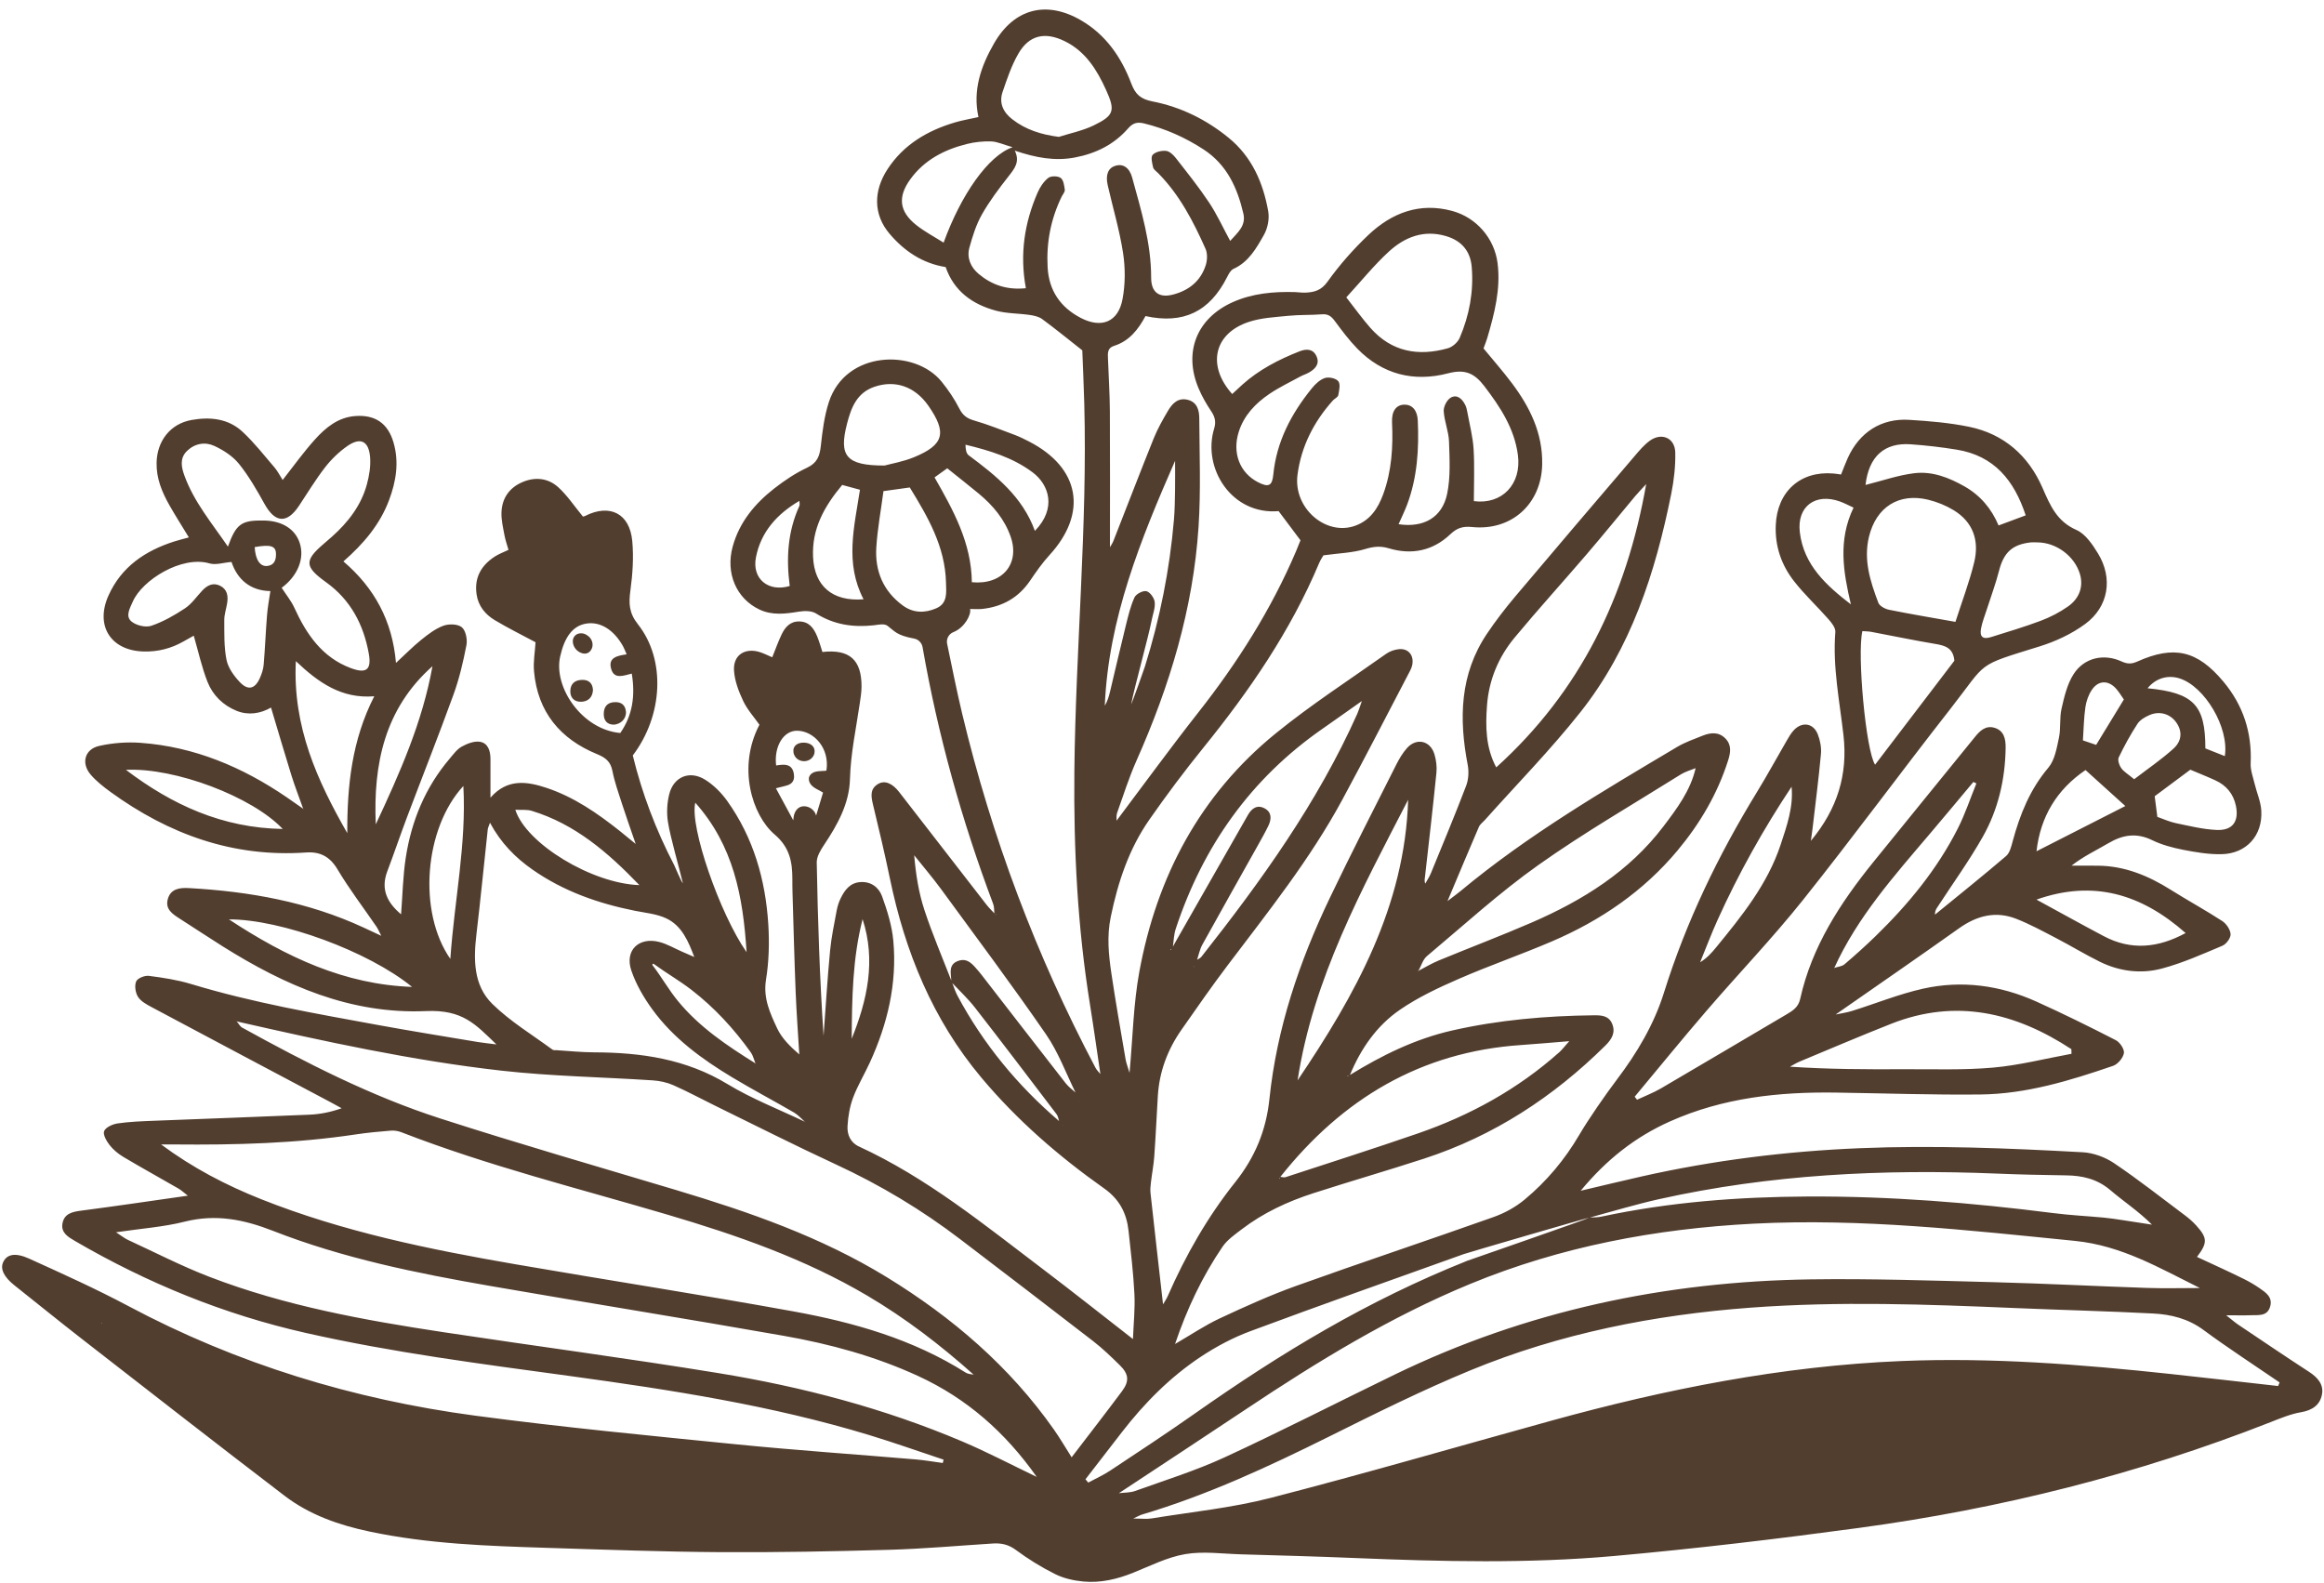 <?xml version="1.0" encoding="UTF-8" standalone="no"?><svg xmlns="http://www.w3.org/2000/svg" xmlns:xlink="http://www.w3.org/1999/xlink" fill="#523e2f" height="590.9" preserveAspectRatio="xMidYMid meet" version="1" viewBox="66.2 203.0 867.4 590.9" width="867.4" zoomAndPan="magnify"><g id="change1_1"><path d="M928.04,715.07c-8.89-5.78-17.67-11.73-26.47-17.64c-1.18-0.79-2.26-1.75-4.48-3.49c3.99,0,6.62,0.08,9.23-0.02 c2.81-0.11,6.12,0.51,7.19-3.25c0.99-3.47-1.58-5.19-3.86-6.77c-1.92-1.33-3.93-2.51-6.02-3.54c-5.74-2.84-11.58-5.47-17.44-8.2 c3.95-5.21,3.98-7.02-0.24-11.7c-1.26-1.39-2.67-2.64-4.17-3.76c-8.8-6.58-17.44-13.41-26.54-19.54c-3.34-2.25-7.72-3.85-11.72-4.07 c-27.72-1.51-55.44-2.67-83.24-1.51c-27.45,1.14-54.53,4.51-81.3,10.53c-7.29,1.64-14.54,3.41-22.81,5.35 c9.66-11.68,20.41-20.1,33.29-25.86c19.82-8.87,40.74-11.1,62.13-10.78c17.92,0.27,35.85,0.9,53.76,0.71 c17.15-0.18,33.45-5.18,49.52-10.69c1.77-0.61,3.74-2.94,4.05-4.75c0.25-1.44-1.5-4.05-3.02-4.83c-9.76-5.01-19.6-9.88-29.6-14.39 c-13.56-6.11-27.86-8.08-42.38-4.83c-8.97,2.01-17.59,5.53-26.4,8.28c-2.01,0.63-4.13,0.93-6.2,1.36 c15.39-10.72,30.83-21.36,46.12-32.22c6.6-4.68,13.58-6.49,21.18-3.55c5.18,2.01,10.1,4.71,15.05,7.28 c5.47,2.84,10.73,6.07,16.26,8.79c7.35,3.62,15.36,4.62,23.13,2.55c7.76-2.06,15.21-5.4,22.64-8.53c1.44-0.61,3.13-2.9,3.04-4.32 c-0.11-1.73-1.6-3.91-3.14-4.91c-6.28-4.08-12.88-7.67-19.22-11.66c-8.31-5.22-17.09-8.87-27.06-8.98 c-3.32-0.04-6.64-0.01-9.96-0.01c4.48-3.51,9.32-5.76,13.91-8.46c5.32-3.12,10.43-3.88,16.22-1.05c3.58,1.75,7.61,2.81,11.55,3.59 c4.69,0.92,9.53,1.73,14.28,1.64c9.3-0.18,15.43-6.95,14.88-16.27c-0.2-3.37-1.68-6.65-2.48-9.99c-0.61-2.54-1.61-5.14-1.49-7.68 c0.52-11.54-2.82-21.7-10.2-30.51c-9.71-11.59-18.39-13.62-32.13-7.45c-2.11,0.95-3.66,0.95-5.86-0.05 c-6.67-3.05-13.98-1.39-17.91,4.76c-2.38,3.72-3.47,8.43-4.48,12.84c-0.81,3.53-0.22,7.37-0.98,10.92 c-0.82,3.86-1.56,8.32-3.95,11.14c-6.83,8.07-10.56,17.36-13.27,27.31c-0.54,1.99-1.08,4.45-2.49,5.66 c-8.71,7.45-17.66,14.61-26.54,21.87c-0.06-1.56,0.63-2.38,1.21-3.26c5.57-8.55,11.56-16.86,16.58-25.72 c5.78-10.21,8.41-21.52,8.57-33.29c0.04-3.15-0.54-6.41-4.18-7.47c-3.27-0.95-5.38,1.08-7.31,3.47 c-12.62,15.59-25.34,31.12-37.94,46.72c-12.33,15.27-22.93,31.51-27.26,51.05c-0.68,3.08-2.77,4.38-5.13,5.77 c-15.61,9.18-31.18,18.45-46.82,27.59c-2.84,1.66-5.96,2.84-8.94,4.24c-0.48-0.62-0.39-0.51-0.87-1.13 c8.9-10.67,17.68-21.46,26.74-31.99c11.93-13.87,24.63-27.11,36.04-41.4c18.76-23.51,36.57-47.78,55.12-71.46 c14.08-17.98,9-15.69,33.28-23.25c5.96-1.86,11.94-4.65,16.94-8.33c8.76-6.43,10.47-17.05,4.82-26.31c-2.06-3.38-4.71-7.33-8.06-8.8 c-7.32-3.2-9.81-9.16-12.68-15.75c-5.22-11.97-14.38-20.09-27.36-22.76c-7.33-1.51-14.89-2.14-22.38-2.6 c-10.45-0.65-18.62,4.67-22.96,14.31c-0.86,1.91-1.58,3.89-2.48,6.1c-1.02-0.14-1.93-0.31-2.84-0.38 c-12.43-1.06-21.04,6.83-21.53,19.34c-0.31,7.94,2.16,14.92,6.91,20.97c3.91,4.98,8.61,9.34,12.8,14.11 c1.17,1.33,2.65,3.21,2.53,4.73c-1.04,13.05,1.59,25.78,3.04,38.6c1.64,14.54-2.17,27.31-12.17,39.36c0.29-2.13,0.46-3.22,0.59-4.31 c1.09-9.37,2.31-18.73,3.17-28.12c0.22-2.4-0.3-5.07-1.18-7.33c-1.61-4.12-5.7-4.83-8.8-1.69c-1.19,1.21-2.05,2.78-2.92,4.27 c-3.69,6.33-7.18,12.78-11.01,19.02c-14.45,23.6-26.39,48.32-34.68,74.81c-3.71,11.86-10.04,22.51-17.59,32.48 c-4.15,5.48-10.57,14.72-14.04,20.65c-5.43,9.26-12.17,17.28-20.29,24.05c-3.5,2.92-7.54,5.13-11.84,6.65 c-24.43,8.67-49.04,16.86-73.44,25.61c-9.74,3.49-19.23,7.78-28.61,12.17c-5.57,2.6-10.72,6.1-16.67,9.55 c4.5-13.29,10.2-25.24,17.69-36.26c1.79-2.63,4.64-4.6,7.23-6.58c8.05-6.15,17.14-10.36,26.72-13.45 c13.74-4.43,27.62-8.44,41.34-12.91c25.98-8.46,48.22-23.01,67.59-42.15c2.34-2.31,3.99-4.84,2.55-8.22 c-1.3-3.05-4.11-3.15-6.87-3.12c-17.77,0.2-35.4,1.72-52.78,5.66c-13.81,3.13-26.25,9.27-38.19,16.61 c4.05-9.79,9.98-18.39,18.67-24.35c6.76-4.64,14.36-8.21,21.92-11.5c11.47-5,23.33-9.09,34.82-14.02 c18.14-7.78,34.15-18.68,46.9-33.97c8.35-10.02,14.87-21.09,18.84-33.59c0.92-2.9,1.35-5.72-0.98-8.13 c-2.53-2.61-5.58-2.27-8.6-1.06c-3.21,1.29-6.54,2.44-9.49,4.2c-27.84,16.56-55.8,32.96-80.82,53.79c-1.24,1.03-2.56,1.97-4.85,3.73 c4.23-10.05,7.92-18.89,11.71-27.68c0.43-0.99,1.46-1.72,2.22-2.56c11.94-13.38,24.55-26.23,35.66-40.26 c18.88-23.83,28-52.08,33.91-81.47c1.02-5.07,1.62-10.33,1.51-15.48c-0.12-5.4-5.02-7.57-9.44-4.43c-2.16,1.54-3.94,3.68-5.69,5.73 c-14.91,17.46-29.82,34.92-44.62,52.48c-3.72,4.42-7.27,9.02-10.49,13.81c-10.2,15.14-10.54,31.78-7.23,49 c0.48,2.49,0.32,5.44-0.57,7.79c-4.19,10.98-8.72,21.83-13.18,32.7c-0.56,1.36-1.4,2.59-2.11,3.88c-0.38-1.11-0.15-2.02-0.04-2.94 c1.44-12.82,2.94-25.64,4.23-38.48c0.23-2.25-0.09-4.68-0.73-6.86c-1.52-5.14-6.72-6.32-10.27-2.33c-1.64,1.84-2.94,4.07-4.06,6.3 c-8.32,16.53-16.78,32.99-24.76,49.68c-11.38,23.8-19.77,48.61-22.51,74.98c-1.22,11.77-5.44,21.86-12.72,30.99 c-10.37,13.01-18.55,27.35-25.23,42.58c-0.48,1.09-1.17,2.07-1.76,3.09c-1.59-14.07-3.17-27.82-4.68-41.58 c-0.14-1.31,0.02-2.68,0.17-4c0.38-3.22,1.01-6.42,1.24-9.65c0.54-7.5,0.88-15.02,1.33-22.53c0.55-9.1,3.64-17.32,8.82-24.73 c5.64-8.06,11.25-16.15,17.18-23.99c15.13-20,30.81-39.63,42.8-61.78c8.63-15.95,16.9-32.09,25.31-48.16 c0.33-0.63,0.62-1.29,0.79-1.99c0.87-3.68-1.28-6.47-4.85-6.15c-1.65,0.15-3.45,0.77-4.8,1.72c-13.84,9.81-28.14,19.06-41.28,29.75 c-28.26,22.99-44.36,53.47-50.88,88.97c-2.21,12.03-2.43,24.43-3.65,37.7c-0.68-2.29-1.24-3.66-1.48-5.09 c-1.82-10.65-3.71-21.29-5.29-31.98c-1.03-6.99-1.75-13.85-0.24-21.13c2.7-13.04,6.79-25.37,14.39-36.27 c6.39-9.17,13.11-18.14,20.14-26.83c17.19-21.23,32.56-43.56,43.21-68.88c0.58-1.38,1.45-2.63,1.65-2.98 c5.81-0.8,10.88-0.92,15.56-2.34c3.12-0.95,5.7-1.22,8.78-0.29c8.61,2.59,16.52,0.94,23.05-5.27c2.49-2.37,4.74-3,8.1-2.66 c14.78,1.5,25.88-8.69,26.15-23.44c0.21-11.63-4.6-21.33-11.32-30.28c-3.33-4.44-7.01-8.6-10.58-12.95 c0.48-1.33,1.01-2.57,1.39-3.86c2.68-9.1,5.06-18.27,3.87-27.87c-1.15-9.32-7.91-17.14-16.97-19.59 c-12.13-3.29-22.56,0.71-31.33,9.03c-5.57,5.29-10.74,11.16-15.2,17.4c-2.33,3.26-4.89,3.9-8.17,4.07 c-1.34,0.07-2.69-0.18-4.04-0.21c-7.97-0.21-15.82,0.47-23.19,3.78c-13.38,6-18.41,18.62-12.73,32.11c1.26,3,2.91,5.88,4.73,8.59 c1.41,2.09,1.87,3.95,1.11,6.44c-4.51,14.72,6.45,32.34,24.05,30.84c2.71,3.62,5.35,7.15,8.16,10.89c-0.49,1.22-1.03,2.64-1.63,4.04 c-9.29,21.8-21.84,41.59-36.47,60.18c-10.46,13.3-20.41,26.99-30.54,40.44c0.04-0.76-0.15-1.93,0.2-2.91 c2.33-6.53,4.42-13.17,7.23-19.49c12.4-27.88,21.17-56.75,23.17-87.31c0.88-13.45,0.35-26.99,0.27-40.49 c-0.02-2.9-0.72-5.94-4.19-6.87c-3.68-0.98-5.87,1.32-7.49,4.07c-1.95,3.31-3.87,6.7-5.31,10.26c-5.11,12.69-10,25.47-15.01,38.2 c-0.4,1.02-1.04,1.94-1.34,2.48c0-16.84,0.07-33.82-0.03-50.79c-0.04-6.56-0.48-13.11-0.71-19.67c-0.07-1.93-0.27-3.91,2.24-4.7 c5.73-1.8,9.11-6.18,11.76-11.13c14.17,3.11,23.97-1.66,30.49-14.6c0.57-1.13,1.31-2.54,2.34-3.01c5.69-2.57,8.56-7.73,11.37-12.68 c1.41-2.48,2.11-6.03,1.61-8.82c-1.89-10.66-6.07-20.31-14.74-27.41c-8.36-6.84-17.9-11.54-28.4-13.59 c-4.51-0.88-6.43-2.64-7.97-6.7c-3.7-9.76-9.45-18.16-18.71-23.56c-12.97-7.57-25.02-4.43-32.5,8.57 c-4.86,8.46-8.04,17.43-5.83,27.52c-3.19,0.71-6.04,1.18-8.79,2c-10.26,3.05-19.12,8.25-25.12,17.41 c-5.41,8.26-5.28,17.07,0.74,24.15c5.45,6.41,12.21,11.03,20.93,12.43c3.09,8.98,10,13.92,18.79,16.28 c4.04,1.09,8.39,0.98,12.58,1.59c1.6,0.23,3.39,0.61,4.65,1.54c4.77,3.5,9.35,7.25,14.98,11.67c0.21,5.7,0.55,12.82,0.74,19.94 c1.21,45.78-3.23,91.41-3.7,137.15c-0.3,29.21,1.18,58.25,5.83,87.11c1.39,8.63,2.59,17.29,3.88,25.93 c-0.64-0.78-1.38-1.5-1.84-2.37c-22.16-41.95-38.71-86.02-49.75-132.16c-2.07-8.64-3.79-17.37-5.61-26.07 c-0.38-1.83,0.6-3.66,2.34-4.35c4.19-1.66,6.76-6.59,6.22-8.64c1.53,0,3.07,0.14,4.58-0.02c7.49-0.83,13.49-4.17,17.8-10.51 c2.23-3.28,4.52-6.59,7.19-9.5c14.48-15.77,11.5-32.7-7.62-42.51c-1.71-0.88-3.44-1.74-5.24-2.42c-5.04-1.89-10.06-3.91-15.22-5.4 c-2.64-0.76-4.2-1.9-5.47-4.4c-1.82-3.57-4.12-6.98-6.65-10.1c-10-12.32-35.8-11.71-42.08,7.66c-1.7,5.24-2.4,10.88-3,16.39 c-0.41,3.77-1.37,6.32-5.15,8.09c-4.32,2.02-8.4,4.76-12.18,7.7c-7.27,5.67-13.05,12.58-15.56,21.73 c-2.71,9.88,1.31,19.36,9.95,23.48c4.79,2.28,9.72,1.63,14.73,0.81c2.08-0.34,4.77-0.37,6.42,0.67c6.74,4.24,13.94,5.27,21.64,4.41 c1.67-0.19,3.76-0.75,5.06,0.21c2.69,2.01,3.35,3.55,9.92,4.76c1.62,0.3,2.87,1.59,3.16,3.21l0.01,0.08 c5.73,32.75,14.62,64.63,26.33,95.74c0.41,1.08,0.35,2.34,0.45,3.53c-0.98-1.06-2.03-2.07-2.92-3.21 c-10.89-14.01-21.75-28.04-32.61-42.07c-2.52-3.26-5.35-4.47-7.81-3.05c-3.13,1.82-2.7,4.61-1.98,7.63 c2.21,9.18,4.41,18.38,6.32,27.63c5.67,27.42,15.95,52.67,34.13,74.36c13.36,15.94,28.94,29.44,45.84,41.38 c5.78,4.09,8.4,9.29,9.12,15.86c0.86,7.86,1.79,15.72,2.19,23.61c0.27,5.43-0.32,10.9-0.55,16.76c-11.7-9.1-22.55-17.73-33.61-26.1 c-21.97-16.64-43.36-34.14-68.67-45.78c-3.17-1.46-4.44-4.47-4.25-7.61c0.21-3.58,0.82-7.27,2.07-10.61 c1.68-4.49,4.21-8.65,6.22-13.03c6.64-14.43,10.24-29.56,8.81-45.47c-0.5-5.64-2.26-11.28-4.2-16.65c-1.19-3.3-4.1-5.62-8.16-5.32 c-3.81,0.29-5.76,2.94-7.27,5.99c-0.72,1.45-1.21,3-1.51,4.58c-0.93,5.01-2,10.03-2.48,15.09c-1,10.55-1.64,21.14-2.42,31.71 c-1.45-21.56-2.15-43.12-2.55-64.69c-0.04-2.22,1.47-4.68,2.8-6.67c4.99-7.47,9.35-15.33,9.6-24.44c0.26-9.59,2.28-18.86,3.66-28.25 c0.31-2.09,0.65-4.21,0.66-6.31c0.03-9.99-4.51-14.03-14.6-12.9c-0.64-1.94-1.19-3.97-1.99-5.9c-1.24-2.97-3.01-5.46-6.69-5.5 c-3.39-0.04-5.26,2.16-6.56,4.87c-1.29,2.71-2.29,5.55-3.49,8.51c-1.76-0.75-3.12-1.45-4.55-1.91c-5.59-1.79-10.07,1.03-9.72,6.83 c0.23,3.86,1.74,7.81,3.42,11.37c1.53,3.24,4.06,6.02,6.07,8.89c-8.34,15.9-2.72,33.79,5.66,40.95c5.63,4.81,6.63,10.2,6.63,16.61 c0,1.74,0,3.48,0.06,5.21c0.37,12.34,0.68,24.68,1.17,37.02c0.31,7.76,0.9,15.51,1.36,23.27c-3.41-2.96-6.52-6.01-8.25-9.71 c-2.64-5.64-5.29-11.28-4.18-18.16c1.1-6.78,1.29-13.84,0.86-20.72c-1.05-16.62-5.54-32.3-15.33-46.02 c-2.19-3.06-5.06-5.95-8.23-7.93c-5.83-3.63-11.83-1.11-13.44,5.5c-0.8,3.28-0.99,6.93-0.46,10.26c0.95,5.97,4.2,16.99,5.58,22.89 c-0.61-0.53-2.93-6.18-3.28-6.85c-6.79-13.03-11.97-26.68-15.42-40.86c11.28-14.86,12.41-35.71,1.91-48.97 c-3.35-4.23-3.45-7.83-2.8-12.6c0.83-6.07,1.26-12.34,0.7-18.43c-0.94-10.36-8.42-14.06-17.61-9.39c-0.45,0.23-1.03,0.23-0.84,0.19 c-3.22-3.91-5.78-7.82-9.13-10.87c-3.83-3.5-8.71-4.02-13.55-1.9c-4.86,2.13-7.53,6.07-7.69,11.31c-0.09,2.83,0.61,5.7,1.13,8.52 c0.33,1.81,0.97,3.57,1.49,5.4c-1.93,0.93-3.58,1.52-5.01,2.44c-5.14,3.3-7.82,7.9-6.9,14.17c0.63,4.34,3.22,7.49,6.78,9.63 c4.92,2.95,10.08,5.49,15.23,8.25c-0.22,3.62-0.9,7.29-0.57,10.88c1.36,15.14,9.75,25.23,23.52,30.88c3.19,1.31,5.05,2.76,5.74,6.27 c0.81,4.14,2.25,8.16,3.55,12.19c1.49,4.63,3.13,9.22,5.14,15.07c-2.74-2.23-4.35-3.59-6.01-4.9c-8.35-6.62-17.06-12.64-27.28-16.04 c-7.39-2.46-14.68-3.49-20.92,3.67c0-5.34,0.01-9.95,0-14.56c-0.01-2.93-0.93-5.83-3.92-6.31c-2.14-0.34-4.76,0.68-6.79,1.8 c-1.78,0.98-3.11,2.85-4.48,4.46c-9.13,10.73-14.32,23.29-16.43,37.07c-1.06,6.9-1.18,13.95-1.74,21.07 c-5.1-4.3-7.73-9.26-5.13-16.08c2.53-6.65,4.79-13.41,7.31-20.07c5.78-15.31,11.82-30.52,17.4-45.9c2.16-5.96,3.62-12.21,4.82-18.44 c0.41-2.12-0.26-5.44-1.73-6.66c-1.49-1.24-4.84-1.32-6.89-0.56c-2.99,1.1-5.7,3.2-8.24,5.24c-3.11,2.5-5.92,5.38-9.44,8.63 c-1.33-15.66-8.04-28-19.62-37.88c7.54-6.6,13.62-13.77,17.03-22.85c2.63-7,3.82-14.17,1.67-21.54c-2.08-7.17-6.85-10.41-14.22-9.88 c-6.48,0.47-11.11,4.32-15.13,8.78c-4.24,4.7-7.94,9.9-12.03,15.09c-0.98-1.52-1.83-3.26-3.04-4.68c-3.87-4.52-7.57-9.25-11.9-13.29 c-5.33-4.98-12.13-5.65-19.03-4.43c-7.94,1.4-12.93,7.83-13.08,16c-0.11,5.85,2.02,10.95,4.8,15.85c2.25,3.96,4.7,7.8,7.25,11.99 c-2.08,0.57-3.75,0.97-5.38,1.49c-10.92,3.47-19.85,9.48-24.66,20.29c-4.99,11.22,0.9,20.45,13.08,20.8 c5.33,0.16,10.31-1.1,14.95-3.75c1.44-0.82,2.89-1.61,3.83-2.14c1.74,6,2.99,11.8,5.14,17.25c1.96,4.96,5.81,8.74,10.82,10.77 c4.4,1.79,8.91,1.08,12.88-1.2c2.6,8.67,5.02,16.97,7.59,25.23c1.31,4.19,2.91,8.3,4.38,12.44c0.1,0.09,0.2,0.17,0.3,0.26 c-0.06-0.04-0.13-0.07-0.19-0.11c-2.06-1.43-4.1-2.89-6.17-4.3c-16.52-11.29-34.47-18.9-54.59-20.36 c-5.11-0.37-10.45,0.03-15.44,1.15c-5.46,1.22-6.84,6.5-3.16,10.76c2.12,2.45,4.76,4.52,7.4,6.44 c21.76,15.79,45.73,24.48,72.98,22.58c5.11-0.36,8.83,1.45,11.68,6.24c4.43,7.43,9.72,14.35,14.62,21.51 c0.53,0.78,0.88,1.67,1.75,3.35c-2.91-1.36-4.82-2.26-6.73-3.14c-20.63-9.53-42.53-13.42-65.01-14.67 c-3.39-0.19-6.88,0.16-7.95,4.17c-1,3.73,1.8,5.53,4.47,7.24c5.36,3.43,10.65,6.95,16.04,10.34c23.21,14.57,47.65,25.38,75.88,24.16 c13.76-0.6,18.48,4.96,26.28,12.44c-3.1-0.4-5-0.58-6.89-0.89c-12.36-2.08-24.73-4.05-37.06-6.31 c-23.49-4.31-47.03-8.37-69.96-15.33c-5.12-1.55-10.49-2.38-15.81-3.06c-1.54-0.2-4.21,0.87-4.73,2.06c-0.68,1.57-0.3,4.2,0.65,5.73 c1.04,1.67,3.13,2.83,4.97,3.81c22.44,11.98,44.91,23.88,67.38,35.8c1.24,0.66,2.45,1.35,3.68,2.02c-4.11,1.46-8.05,2.23-12.02,2.4 c-19.44,0.84-38.9,1.5-58.34,2.28c-4.43,0.18-8.88,0.34-13.25,0.98c-1.86,0.28-4.43,1.42-5.03,2.86c-0.53,1.27,0.89,3.76,2.05,5.24 c1.38,1.76,3.23,3.28,5.16,4.43c6.79,4.04,13.71,7.85,20.55,11.8c1.01,0.58,1.88,1.42,3.48,2.64c-13.89,1.97-26.84,3.91-39.83,5.59 c-3.34,0.43-6.31,1.12-6.97,4.78c-0.62,3.46,2.11,5.05,4.68,6.55c26.99,15.72,55.55,27.4,86.08,34.3 c32.6,7.37,65.68,11.59,98.73,16.11c37.65,5.16,75.17,10.95,111.64,22.03c9.31,2.83,18.49,6.1,27.73,9.17 c-0.18,0.76-0.11,0.49-0.29,1.25c-3.35-0.45-6.68-1.04-10.04-1.33c-22.27-1.89-44.58-3.4-66.82-5.62 c-32.59-3.26-65.22-6.39-97.69-10.72c-45.42-6.07-88.76-19.25-129.39-40.89c-12.06-6.42-24.56-12.05-37.01-17.7 c-5.33-2.42-8.39-1.62-9.74,1.28c-1.2,2.56,0.28,5.56,4.2,8.67c8.31,6.59,16.53,13.28,24.9,19.79 c25.27,19.65,50.51,39.35,75.95,58.78c9.33,7.12,20.25,10.92,31.71,13.34c21.82,4.61,43.98,5.38,66.14,6.07 c21.59,0.68,43.18,1.47,64.77,1.61c21.01,0.13,42.03-0.28,63.04-0.88c12.9-0.37,25.78-1.53,38.67-2.35c3.15-0.2,5.84,0.37,8.59,2.41 c4.62,3.43,9.59,6.5,14.75,9.06c3.17,1.57,6.9,2.39,10.46,2.72c6.41,0.6,12.59-0.87,18.58-3.28c6.4-2.57,12.76-5.82,19.45-6.95 c6.72-1.14,13.83-0.12,20.76,0.08c14.26,0.41,28.53,0.8,42.78,1.39c32.2,1.32,64.44,2.11,96.54-0.77 c30.52-2.74,60.98-6.37,91.35-10.48c52.69-7.13,103.99-19.97,153.55-39.45c3.75-1.47,7.55-3.07,11.48-3.74 c4.17-0.71,7.02-2.69,7.77-6.57C933.58,719.76,931.21,717.14,928.04,715.07z M900.72,503.78c1.21,5.79-1.21,9.26-7.13,9.01 c-5.12-0.22-10.21-1.49-15.27-2.54c-2.41-0.5-4.71-1.57-6.92-2.34c-0.34-2.63-0.64-5.03-0.99-7.71c4.25-3.16,8.7-6.47,13.3-9.9 c3.04,1.29,6.22,2.54,9.33,3.97C897.16,496.15,899.79,499.33,900.72,503.78z M879.6,456.2c9.46,2.92,18.67,18.39,16.98,29.03 c-2.52-1-4.95-1.97-7.26-2.88c0.02-16.24-4.39-20.75-21.57-22.45C870.76,456.21,875.18,454.83,879.6,456.2z M863.99,473.16 c0.97-1.48,2.88-2.58,4.59-3.3c3.73-1.57,7.56-0.37,9.79,2.68c2.31,3.16,2.37,6.88-0.95,9.89c-4.51,4.09-9.6,7.53-14.67,11.43 c-2.27-1.89-3.87-2.8-4.84-4.16c-0.75-1.06-1.4-3-0.92-3.99C859.06,481.39,861.38,477.16,863.99,473.16z M844.54,466.97 c0.32-2.2,1.12-4.52,2.34-6.37c2.42-3.69,6.16-3.83,9.09-0.58c1.14,1.26,2,2.76,2.93,4.07c-3.46,5.66-6.8,11.14-10.34,16.94 c-1.43-0.48-3.13-1.06-4.94-1.67C843.91,474.95,843.97,470.92,844.54,466.97z M844.59,490.43c4.97,4.49,9.78,8.84,14.86,13.43 c-11.27,5.74-22.1,11.26-33.15,16.88C827.74,507.9,833.85,497.71,844.59,490.43z M881.95,551.27c-10.26,5.56-20.32,6.57-30.53,1.17 c-8.31-4.39-16.52-8.97-25.13-13.65C847.48,531.29,865.43,536.68,881.95,551.27z M786.48,514.24c5.46-6.42,10.84-12.91,16.25-19.36 c0.38,0.18,0.75,0.36,1.13,0.54c-2.29,5.62-4.2,11.44-6.94,16.83c-7.74,15.28-18.5,28.33-30.72,40.21 c-3.73,3.62-7.6,7.1-11.56,10.47c-0.96,0.82-2.52,0.92-3.81,1.34C759.47,545.28,773.18,529.91,786.48,514.24z M750.82,564.31 c0.05,0.11,0.1,0.22,0.15,0.33c-0.06-0.08-0.13-0.17-0.19-0.25C750.79,564.36,750.8,564.33,750.82,564.31z M738.01,599.19 c11.35-4.72,22.66-9.56,34.1-14.07c24.17-9.52,46.31-4.2,67.2,9.49c0.02,0.58,0.03,1.15,0.05,1.73c-9.76,1.78-19.46,4.29-29.3,5.16 c-11.07,0.98-22.26,0.54-33.4,0.6c-14.05,0.07-28.09,0.02-42.38-0.95C735.52,600.48,736.72,599.72,738.01,599.19z M803.04,412.88 c-1.8,7.41-4.55,14.59-7,22.24c-8.61-1.54-16.72-2.89-24.79-4.52c-1.48-0.3-3.51-1.38-3.98-2.6c-3-7.93-5.62-15.99-3.49-24.7 c2.68-10.99,11.08-16.42,22.05-13.78c3.3,0.8,6.61,2.14,9.52,3.9C802.69,397.88,804.99,404.87,803.04,412.88z M826.5,405.45 c7.13-0.02,14.02,5.1,16.01,11.84c1.33,4.5-0.07,9.01-4.48,12.1c-3.1,2.17-6.58,3.98-10.13,5.31c-6.08,2.3-12.34,4.13-18.54,6.09 c-3.09,0.98-4.38-0.07-3.75-3.3c0.47-2.43,1.43-4.77,2.18-7.14c1.52-4.75,3.27-9.43,4.51-14.25c1.75-6.85,4.9-9.88,11.9-10.65 C824.96,405.38,825.74,405.45,826.5,405.45z M779.34,368.84c5.75,0.41,11.51,1.07,17.2,2c13.96,2.28,21.44,11.47,25.72,24.52 c-3.52,1.31-6.7,2.5-10.12,3.77c-2.66-6.31-6.82-11.22-12.7-14.57c-5.8-3.3-12.05-5.73-18.68-4.94c-6.13,0.73-12.09,2.85-18.28,4.39 C763.7,373.36,769.54,368.14,779.34,368.84z M761.31,438.57c1.09,0.09,2.23,0.08,3.33,0.28c7.94,1.49,15.85,3.16,23.81,4.49 c3.68,0.61,6.77,1.45,7.19,6.28c-9.67,12.68-19.58,25.68-29.59,38.81C762.6,483.21,759.29,447.13,761.31,438.57z M737.96,401.69 c-1.16-9.66,5.8-14.78,14.95-11.51c1.6,0.57,3.11,1.39,5.1,2.3c-5.88,12.22-3.82,24.04-1,36.11 C747.85,421.53,739.43,413.92,737.96,401.69z M707.28,546.34c7.83-17.32,17.08-33.86,27.6-49.69c0.73,7.6-1.77,14.62-4.08,21.62 c-4.88,14.77-14.49,26.64-24.15,38.43c-1.66,2.02-3.4,3.97-5.9,5.47C702.92,556.89,704.92,551.54,707.28,546.34z M621.2,466.33 c0.7-9.5,4.27-18.06,10.3-25.33c8.74-10.53,17.95-20.66,26.86-31.06c6.15-7.17,12.1-14.51,18.16-21.76c1.09-1.3,2.28-2.51,4.1-4.49 c-7.38,41.87-24.57,77.34-55.97,105.74C620.68,481.99,620.63,474.16,621.2,466.33z M595.65,565.31c1.02-1.84,1.63-4.17,3.13-5.43 c13.73-11.51,27.02-23.67,41.59-34c17.11-12.13,35.35-22.66,53.15-33.81c1.68-1.05,3.68-1.6,5.55-2.35 c-1.92,8.38-6.98,15.09-12,21.72c-12.8,16.88-30.18,27.67-49.26,35.94c-11.44,4.95-23.1,9.37-34.63,14.13 c-2.64,1.09-5.11,2.59-7.65,3.9l-0.23-0.18L595.65,565.31z M591.77,501.53c-1.24,39.87-19.79,72.87-41.26,104.72 C556.32,568.2,574.48,535.04,591.77,501.53z M569.54,604.58c-0.07,0.07-0.13,0.15-0.21,0.2c-0.06,0.03-0.21-0.1-0.33-0.15 C569.18,604.61,569.36,604.59,569.54,604.58z M633.93,593.07c5.54-0.37,11.08-0.89,17.97-1.44c-1.82,2.03-2.66,3.18-3.7,4.11 c-15.48,13.8-33.3,23.6-52.8,30.33c-16.38,5.65-32.88,10.92-49.35,16.31c-0.58,0.19-1.29-0.02-1.97-0.11 C567.12,613.25,596.38,595.6,633.93,593.07z M543.82,642.56c-0.01,0.17-0.02,0.34-0.03,0.51c-0.05-0.1-0.18-0.24-0.15-0.3 C543.68,642.68,543.76,642.62,543.82,642.56z M511.88,563.94c-0.09-0.06-0.18-0.13-0.27-0.19c0.11,0.02,0.21,0.03,0.32,0.05 C511.91,563.84,511.9,563.89,511.88,563.94z M505.05,549.62c10.18-30.77,27.97-55.97,54.73-74.58c4.56-3.17,9.07-6.4,14.71-10.37 c-0.85,2.4-1.19,3.6-1.69,4.72c-14.81,33.18-35.83,62.38-58.18,90.72c-0.39,0.49-1.05,0.78-1.62,1.13c0.62-1.9,1.01-3.92,1.95-5.63 c6.87-12.45,13.88-24.83,20.83-37.25c1.31-2.35,2.64-4.69,3.81-7.11c1.21-2.49,1.33-5.07-1.41-6.53c-2.72-1.45-4.78-0.03-6.19,2.44 c-8.96,15.69-17.91,31.39-26.86,47.08c-0.39,0.69-0.77,1.39-1.15,2.08C504.26,554.06,504.35,551.74,505.05,549.62z M503.46,557.21 c-0.07,0.13-0.13,0.26-0.21,0.38c-0.03,0.05-0.2,0-0.3,0C503.12,557.47,503.29,557.34,503.46,557.21z M584.58,296.9 c5.89-5.4,12.97-8.21,21.24-5.8c5.82,1.69,9.17,5.54,9.68,11.55c0.77,9.18-0.89,18.04-4.49,26.46c-0.71,1.66-2.69,3.4-4.42,3.89 c-11.03,3.1-21.01,1.34-28.9-7.6c-3.03-3.43-5.69-7.18-9-11.4C574.37,307.81,579.09,301.93,584.58,296.9z M550.47,380.27 c1.37-10.58,6.07-19.82,13.2-27.78c0.64-0.71,1.87-1.22,2.02-1.98c0.34-1.73,0.88-4.1,0.03-5.19c-0.86-1.11-3.52-1.7-4.98-1.23 c-1.86,0.59-3.61,2.24-4.9,3.84c-7.66,9.44-13.19,19.87-14.4,32.23c-0.41,4.23-1.79,4.85-5.71,2.83 c-6.83-3.51-9.67-10.97-7.19-18.78c1.97-6.21,6.24-10.63,11.41-14.15c3.64-2.48,7.68-4.38,11.56-6.51c1.01-0.55,2.14-0.89,3.15-1.45 c2.36-1.33,4.21-3.18,2.93-6.07c-1.27-2.86-3.77-2.91-6.39-1.88c-7.75,3.06-15.09,6.83-21.35,12.46c-1.27,1.14-2.5,2.31-3.75,3.47 c-9.52-10.64-6.83-22.63,6.23-26.93c4.67-1.54,9.81-1.77,14.77-2.27c4.16-0.42,8.37-0.23,12.54-0.56c2.26-0.18,3.47,0.76,4.73,2.47 c2.63,3.55,5.31,7.14,8.38,10.3c9.46,9.71,21.16,12.6,33.97,9.25c6.19-1.62,9.74-0.1,13.47,4.78c5.94,7.78,11.19,15.72,12.54,25.63 c1.49,10.94-5.92,18.7-16.43,17.3c0-6.48,0.3-12.99-0.1-19.45c-0.28-4.58-1.48-9.11-2.31-13.65c-0.17-0.94-0.37-1.92-0.79-2.77 c-1.13-2.27-3.04-4.14-5.46-2.73c-1.42,0.83-2.69,3.36-2.59,5.04c0.23,3.81,1.86,7.55,1.98,11.35c0.21,6.5,0.61,13.2-0.7,19.48 c-1.85,8.89-8.81,12.75-18.13,11.35c1.1-2.51,2.28-4.89,3.21-7.36c3.79-10.13,4.44-20.69,3.96-31.36c-0.17-3.84-2.13-5.94-4.98-5.91 c-3.06,0.04-4.83,2.37-4.63,6.64c0.42,9.13-0.12,18.13-3.3,26.81c-1.93,5.25-4.84,9.69-10.36,11.72 C561.13,403.24,548.86,392.69,550.47,380.27z M364.52,391.93c-4.36,9.57-4.91,19.57-3.56,29.8c-7.96,2.38-14.17-2.66-12.62-10.67 c1.86-9.6,7.96-16.26,16.22-21.1C364.6,390.64,364.77,391.38,364.52,391.93z M451.65,379.34c6.01,4.51,9.09,13.31,0.81,21.82 c-4.61-12.76-14.52-20.62-24.74-28.24c-0.92-0.69-1.15-2.32-1.16-3.93C435.71,371.2,444.29,373.82,451.65,379.34z M419.75,377.8 c4.07,3.27,8,6.33,11.83,9.51c5.25,4.37,9.58,9.52,11.85,16.06c3.49,10.05-3.06,18.05-14.5,16.95 c-0.17-14.74-6.91-26.86-13.92-39.13C416.71,379.99,418.22,378.9,419.75,377.8z M369.67,410.99c-0.52-10.52,4.09-18.87,10.87-26.98 c2.05,0.56,4.17,1.13,6.63,1.8c-2.12,13.82-5.73,27.33,1.34,40.88C376.86,427.62,370.19,421.71,369.67,410.99z M382.35,361.12 c1.53-5.9,3.6-11.47,10.17-13.73c7.78-2.67,15.15-0.14,20.17,7.04c7.03,10.08,5.89,14.61-5.37,19.24c-4.04,1.66-8.47,2.41-10.98,3.1 C382.01,376.78,379.21,373.23,382.35,361.12z M415.68,430.04c-4.3,1.87-8.65,1.84-12.59-1.08c-7.26-5.37-10.37-12.85-9.82-21.62 c0.43-6.87,1.71-13.68,2.67-21.02c3.73-0.52,6.55-0.91,9.82-1.37c6.78,11.04,13.22,22.11,13.52,35.56 C419.37,424.09,419.97,428.18,415.68,430.04z M438.12,544.38c-0.09,0.03-0.22,0.1-0.28,0.07c-0.05-0.03-0.1-0.09-0.14-0.13 C437.84,544.33,437.98,544.36,438.12,544.38z M423.58,574.69c-0.8-1.5-1.33-3.14-1.94-4.74c2.86,3.03,5.93,5.91,8.48,9.19 c10.24,13.15,20.32,26.44,30.41,39.72c0.53,0.7,0.7,1.67,0.95,2.58C445.99,608.18,433.22,592.7,423.58,574.69z M462.95,623.07 c-0.03-0.04-0.07-0.08-0.1-0.12c0.1,0.07,0.2,0.15,0.3,0.22C463.09,623.14,463.02,623.11,462.95,623.07z M463.94,607.32 c-10.5-13.45-20.94-26.96-31.39-40.45c-0.35-0.45-0.71-0.9-1.09-1.34c-2.02-2.32-4-5.15-7.61-3.87c-3.73,1.31-2.75,4.51-2.59,7.32 c-3.4-8.75-7.1-17.39-10.03-26.29c-2.14-6.48-3.21-13.32-3.82-20.45c3.34,4.19,6.83,8.27,10,12.59 c13.18,18.02,26.56,35.91,39.23,54.29c4.55,6.61,7.4,14.39,10.98,21.67C466.36,609.66,464.97,608.64,463.94,607.32z M468.82,613.86 c-0.01-0.03-0.02-0.06-0.03-0.08c0.09,0.07,0.17,0.13,0.26,0.2C468.98,613.94,468.9,613.9,468.82,613.86z M440.4,237.32 c1.67-4.88,3.33-9.88,5.9-14.31c4.03-6.97,9.98-8.23,17.31-4.63c7.75,3.81,11.97,10.63,15.37,18.1c3.56,7.82,3.08,9.62-4.62,13.35 c-4.06,1.96-8.63,2.88-12.96,4.26c-6.62-0.85-12.38-2.68-17.42-6.6C440.63,244.89,438.99,241.43,440.4,237.32z M418.39,293.57 c-3.47-2.2-7.05-4.07-10.16-6.53c-6.39-5.05-7.07-10.48-2.28-17.11c5.22-7.22,12.69-11.08,21.1-13.18c2.95-0.74,6.1-1.07,9.14-0.96 c2.26,0.08,4.49,1.17,7.96,2.16C435.05,261.08,424.88,275.67,418.39,293.57z M469.55,321.65c-7.59-3.97-11.86-10.19-12.34-18.88 c-0.51-9.24,1.18-18.03,5.24-26.36c0.42-0.86,1.27-1.78,1.17-2.58c-0.2-1.57-0.49-3.69-1.55-4.43c-1.08-0.76-3.62-0.78-4.63,0.01 c-1.71,1.35-3.08,3.43-3.97,5.48c-4.86,11.2-6.74,22.85-4.38,35.69c-7.1,0.74-12.76-1.26-17.64-5.35c-2.98-2.5-4.49-6.02-3.42-9.86 c1.17-4.23,2.52-8.55,4.66-12.33c2.84-5,6.35-9.66,9.91-14.2c2.21-2.82,4.4-5.38,2.36-9.61c7.87,2.66,14.94,3.97,22.42,2.56 c7.87-1.49,14.65-4.86,19.88-10.87c1.86-2.13,3.55-2.45,6.03-1.83c7.94,1.96,15.27,5.22,22.11,9.68c8.7,5.67,12.6,14.25,14.86,23.9 c1.07,4.56-2.01,7.03-4.91,10.25c-2.74-5.05-4.95-9.93-7.88-14.33c-3.83-5.75-8.17-11.17-12.43-16.62 c-0.91-1.17-2.33-2.52-3.63-2.65c-1.66-0.17-3.93,0.35-4.99,1.47c-0.77,0.81-0.2,3.12,0.16,4.68c0.19,0.82,1.2,1.46,1.87,2.14 c8,8.1,13.14,18.03,17.7,28.27c0.76,1.71,0.67,4.18,0.1,6.02c-1.89,6-6.32,9.54-12.31,11.07c-5.2,1.33-8.1-0.93-8.09-6.34 c0.02-12.92-3.74-25.11-7.09-37.37c-1.03-3.79-3.5-5.24-6.26-4.39c-2.67,0.82-3.75,3.33-2.87,7.22c1.92,8.45,4.43,16.81,5.74,25.36 c0.86,5.61,0.85,11.62-0.2,17.18C483.59,323.21,477.32,325.71,469.55,321.65z M504.78,375.01c0,3.66,0.05,7.32-0.01,10.98 c-0.07,3.66-0.1,7.33-0.41,10.98c-1.59,18.69-5.25,36.99-10.86,54.89c-0.27,0.87-4.63,13.2-5.12,14.01 c1.29-6.61,6.38-24.77,7.67-31.38c0.44-2.26,1.38-4.58,1.13-6.77c-0.17-1.53-1.76-3.73-3.09-4.05c-1.29-0.31-3.87,1.04-4.46,2.32 c-1.5,3.29-2.34,6.91-3.22,10.45c-2.04,8.22-3.93,16.48-5.9,24.71c-0.44,1.82-0.96,3.61-1.96,5.25 C479.91,433.96,491.87,404.49,504.78,375.01z M388.15,546.09c5.04,15.47,1.75,30.18-4.06,44.63 C384.18,575.71,384.4,560.72,388.15,546.09z M297.71,476.6c-14.29-1.27-25-17.11-22.44-28.53c1.61-7.2,4.61-11.44,9.67-12.3 c5.23-0.89,10.35,2.24,13.82,8.49c0.45,0.81,0.76,1.7,1.32,2.98c-3.45,0.5-6.99,1.18-5.78,5.41c1.14,3.99,4.46,2.57,7.7,1.78 C303.36,462.62,302.31,470.01,297.71,476.6z M113.2,490.35c18.36-0.89,47.12,10.01,58.52,22.07 C149.15,512.05,130.41,503.39,113.2,490.35z M165.86,432.68c-0.49,6.14-0.73,12.3-1.25,18.44c-0.14,1.69-0.72,3.41-1.42,4.98 c-1.81,4.08-4.43,4.77-7.53,1.46c-2.17-2.31-4.32-5.28-4.92-8.27c-0.97-4.82-0.8-9.9-0.83-14.87c-0.01-2.09,0.73-4.17,1.07-6.27 c0.44-2.66,0.05-5.14-2.57-6.48c-2.63-1.34-4.83-0.24-6.71,1.76c-2.11,2.25-3.93,4.95-6.43,6.62c-3.94,2.62-8.18,5.03-12.62,6.54 c-2.11,0.71-5.6-0.14-7.37-1.6c-2.4-1.99-0.59-4.97,0.49-7.45c3.47-7.99,18.24-17.28,28.63-14.24c2.36,0.69,5.21-0.3,8.21-0.54 c2.12,6.42,6.92,10.75,14.5,10.87C166.66,426.7,166.1,429.68,165.86,432.68z M166.01,414.25c-2.74,0.33-4.49-2.34-4.75-7.04 c5.84-1.03,7.85-0.47,7.94,2.38C169.28,411.81,168.71,413.93,166.01,414.25z M171.33,422.4c5.9-4.35,8.69-10.91,6.71-16.81 c-1.73-5.15-6.58-8.18-13.27-8.3c-8.44-0.15-10.42,1.19-13.5,9.74c-6.05-8.83-12.67-16.69-16.23-26.49 c-1.15-3.16-1.84-6.48,0.94-9.2c2.92-2.85,6.77-3.49,10.21-1.9c3.4,1.57,6.88,3.82,9.19,6.68c3.71,4.61,6.7,9.85,9.59,15.05 c3.93,7.05,8.34,7.37,12.83,0.62c3.2-4.81,6.19-9.79,9.73-14.35c2.33-3,5.19-5.77,8.3-7.94c4.9-3.41,8.01-1.91,8.5,4.12 c0.27,3.36-0.31,6.94-1.21,10.23c-2.16,7.86-6.99,14.09-13,19.45c-1.01,0.9-2.03,1.78-3.06,2.66c-7.37,6.29-7.19,8.6,0.85,14.37 c9.13,6.55,13.98,15.78,15.93,26.6c1.09,6.04-0.87,7.62-6.68,5.46c-10.72-4-16.59-12.65-21.12-22.58 C174.91,427.33,173.12,425.17,171.33,422.4z M195.82,513.98c-11.17-19.56-20.41-39.6-19.2-64.2c8.43,8.01,17.07,14.11,29.27,13.11 C197.51,479.28,195.75,496.35,195.82,513.98z M206.45,510.7c-0.97-22.59,3.35-43.25,21.16-59.03 C223.88,472.55,215.35,491.69,206.45,510.7z M151.65,546.17c19.41-0.07,52.13,11.95,68.34,25.2 C194.86,570.49,173.14,560.3,151.65,546.17z M104.15,697.1c-0.05-0.02-0.1-0.03-0.15-0.05c0.07-0.09,0.14-0.18,0.21-0.27 C104.19,696.89,104.17,697,104.15,697.1z M362.85,506.37c-0.38,0.88-0.52,1.85-0.58,2.81c-2.16-3.98-4.32-7.97-6.47-11.95 c1.04-0.26,2.09-0.52,3.13-0.78c0.89-0.22,1.82-0.46,2.53-1.04c1.07-0.87,1.24-2.18,1.05-3.46c-0.6-4.05-3.68-3.7-6.63-3.23 c-0.85-7.09,2.74-13.08,7.91-12.97c6.24,0.13,12.13,6.56,10.87,14.82c-0.03,0.21-1.43,0.18-1.61,0.2c-0.94,0.08-1.92,0.09-2.83,0.4 c-0.86,0.29-1.66,0.89-1.98,1.74c-0.34,0.89-0.09,1.93,0.46,2.72s1.35,1.35,2.18,1.82c0.83,0.47,1.71,0.86,2.51,1.39 c-0.86,2.86-1.72,5.72-2.58,8.59c-0.43-1.79-2.07-3.19-3.89-3.44c-0.74-0.1-1.51-0.03-2.18,0.29 C363.87,504.69,363.23,505.49,362.85,506.37z M367.07,621.81l-0.29,0c-0.03-0.02-0.07-0.03-0.1-0.05L367.07,621.81z M348.13,599.84 c0.11,0.06,0.22,0.12,0.33,0.19c-0.07-0.02-0.14-0.03-0.2-0.05c-10.65-6.64-21.07-13.59-29.11-23.44 c-3.42-4.18-6.09-8.97-9.39-13.25c-0.24-0.32,0.14-0.72,0.47-0.48c4.57,3.35,9.54,6.19,14.03,9.65c8.6,6.64,15.89,14.57,22.2,23.4 C347.27,597,347.58,598.5,348.13,599.84z M325.71,502.62c14.2,15.96,17.82,34.76,19.14,55.78 C334.89,544.19,323.52,511.46,325.71,502.62z M264.71,505.67c16.06,4.92,28.27,15.37,40.13,27.71 c-17.67-0.56-42.29-15.47-46.3-28.13C260.81,505.38,262.89,505.11,264.71,505.67z M234.28,560.92 c-12.24-17.59-9.72-48.73,4.86-64.54C240.33,518.08,235.81,538.92,234.28,560.92z M249.95,577.72c-7.08-6.95-7.05-16.59-5.92-26.06 c1.54-13.02,2.81-26.06,4.22-39.1c0.06-0.54,0.34-1.05,0.82-2.48c4.04,7.54,9.44,13.01,15.86,17.5 c11.58,8.1,24.56,12.65,38.29,15.39c3.93,0.78,8.12,1.15,11.67,2.83c5.87,2.78,8.25,8.66,10.44,14.41c-1.53-0.67-3.06-1.33-4.59-2 c-2.82-1.23-5.53-2.85-8.46-3.61c-7.68-1.98-12.99,3.18-10.45,10.66c1.76,5.18,4.66,10.15,7.9,14.59 c7.85,10.75,18.47,18.5,29.75,25.28c7.58,4.56,15.42,8.69,23.07,13.13c1.5,0.87,2.7,2.27,4.04,3.44 c-9.66-4.62-19.74-8.52-28.85-14.04c-15.49-9.4-32.27-11.81-49.81-11.86c-4.62-0.01-9.23-0.51-13.84-0.79 c-0.58-0.04-1.3,0.07-1.7-0.23C264.82,589.2,256.61,584.26,249.95,577.72z M126.33,630.18c1.72,0,3.44-0.01,5.16,0 c22.57,0.22,45.08-0.37,67.46-3.74c4.36-0.66,8.76-1.06,13.15-1.42c1.29-0.1,2.71,0.14,3.93,0.61 c32.36,12.57,66.01,20.92,99.22,30.73c25.9,7.65,51.31,16.47,74.72,30.3c14.26,8.43,27.31,18.44,39.63,29.45 c-1.01-0.2-2.11-0.23-2.92-0.74c-19.74-12.5-41.77-18.77-64.38-22.88c-34.49-6.26-69.14-11.61-103.69-17.58 c-32.28-5.58-64.34-12.13-94.95-24.3C150.59,645.4,138.16,638.96,126.33,630.18z M425.4,741.06c-29.24-12.41-59.8-20.43-91.05-25.53 c-34.05-5.56-68.27-10.08-102.39-15.24c-29.75-4.5-59.36-9.84-87.59-20.7c-10.4-4-20.36-9.15-30.49-13.82 c-1.13-0.52-2.12-1.35-4.38-2.81c9.42-1.4,17.71-1.97,25.63-3.96c11.6-2.92,22.02-0.85,32.99,3.44 c26.11,10.22,53.55,15.79,81.1,20.57c36.48,6.33,73.04,12.18,109.5,18.6c17.29,3.04,34.2,7.65,50.24,15.04 c18.11,8.35,32.49,21.03,44.18,37.62C443.6,749.7,434.66,744.99,425.4,741.06z M430.58,718c0.07,0.07,0.13,0.14,0.2,0.21 c-0.06-0.05-0.12-0.11-0.18-0.16C430.59,718.03,430.59,718.01,430.58,718z M466.17,746.95c-2.35-3.7-4.34-7.12-6.61-10.35 c-16.58-23.59-37.98-41.92-62.4-56.89c-24.52-15.04-51.41-24.36-78.77-32.56c-29.31-8.78-58.72-17.27-87.84-26.66 c-25.92-8.36-50.13-20.78-73.94-33.91c-0.83-0.46-1.34-1.5-2.01-2.27c-0.08,0-0.16,0-0.24,0c0.04-0.02,0.08-0.05,0.12-0.07 c32.7,7.45,65.49,14.62,98.83,18.39c18.73,2.11,37.66,2.39,56.5,3.63c2.62,0.17,5.36,0.76,7.75,1.82c5.28,2.33,10.36,5.1,15.55,7.64 c15.05,7.36,29.99,14.93,45.19,21.97c16.52,7.65,31.99,16.94,46.44,27.98c16.55,12.64,33.11,25.26,49.57,38.01 c3.49,2.71,6.7,5.82,9.86,8.92c3.31,3.25,3.61,5.89,0.85,9.62C478.93,730.41,472.66,738.45,466.17,746.95z M472.37,756.39 c-0.34-0.41-0.69-0.83-1.03-1.24c4.52-5.84,9.03-11.69,13.55-17.53c8.44-10.9,18.07-20.64,29.56-28.24 c5.72-3.78,11.94-7.09,18.36-9.48c26.5-9.85,53.16-19.28,79.78-28.81c1.33-0.48,45.53-13.41,46.95-13.62 c8.63-2.33,17.19-4.93,25.91-6.88c41.5-9.25,83.56-11.27,125.9-9.54c8.66,0.36,17.34,0.55,26.01,0.67 c6.13,0.08,11.63,1.35,16.52,5.53c4.94,4.23,10.45,7.8,15.51,12.86c-3.75-0.58-7.5-1.17-11.25-1.73c-2.23-0.33-4.46-0.68-6.7-0.89 c-6.31-0.59-12.66-0.89-18.95-1.7c-30.42-3.89-60.95-6.34-91.63-6.18c-25.85,0.13-51.59,2.07-76.96,7.51 c-1.41,0.3-2.9,0.28-4.37,0.33c-0.46,0.45-45.13,15.92-45.68,16.14c-37.3,14.89-69.32,34.26-102,57.24 c-10.24,7.2-20.7,14.08-31.14,20.99C478.08,753.59,475.16,754.89,472.37,756.39z M483.81,760.35c15.84-10.46,31.71-20.86,47.5-31.39 c26.65-17.78,53.91-34.47,83.63-46.72c33.86-13.96,69.27-20.6,105.74-22.49c40.24-2.08,80.05,2.44,119.97,6.43 c17.39,1.74,31.55,10.12,46.62,17.59c-6.59,0-13.18,0.19-19.76-0.04c-19.07-0.64-38.13-1.65-57.2-2.14 c-22.74-0.59-45.5-1.37-68.23-1.05c-54.26,0.76-106.31,11.75-155.35,35.55c-21.14,10.26-42.05,20.99-63.37,30.84 c-10.8,4.99-22.25,8.55-33.47,12.59C488.01,760.2,485.84,760.1,483.81,760.35z M916.47,720.35c-13.39-1.5-26.77-3.06-40.17-4.5 c-33.37-3.58-66.79-6.22-100.41-4.83c-44.55,1.85-87.95,10.47-130.8,22.3c-34.89,9.64-69.65,19.76-104.7,28.8 c-14.48,3.73-29.54,5.23-44.35,7.65c-1.87,0.3-3.83,0.04-6.87,0.04c1.72-0.79,2.49-1.26,3.33-1.51 c24.28-7.22,47.13-17.83,69.75-29.08c17.41-8.66,34.86-17.36,52.83-24.76c33.42-13.76,68.53-20.68,104.51-23.36 c32.95-2.45,65.91-1.25,98.86,0.15c17.14,0.73,34.3,1.14,51.43,2.03c6.66,0.35,13.01,1.92,18.71,6.12 c9.26,6.84,18.94,13.1,28.44,19.61C916.84,719.46,916.66,719.91,916.47,720.35z M280.28,443.88c-1.07-2.88,1.01-4.97,3.64-4.4 c0.64,0.14,1.23,0.48,1.78,0.89c1.73,1.29,2.26,3.77,0.94,5.47c-0.83,1.07-1.96,1.38-3.31,0.94 C281.94,446.33,280.79,445.25,280.28,443.88z M287.52,460.57c-0.17,2.84-1.91,4.32-4.45,4.37c-2.33,0.05-4.04-1.32-4.01-3.93 c0.03-2.83,1.74-4.2,4.41-4.24C285.94,456.71,287.39,458.01,287.52,460.57z M362.59,484.7c-0.11-0.27-0.19-0.55-0.23-0.83 c-0.38-2.51,1.53-3.75,3.99-3.67c2.47,0.08,4.29,1.54,3.83,3.93c-0.06,0.29-0.16,0.57-0.3,0.85 C368.37,487.96,363.85,487.8,362.59,484.7z M299.82,468.6c0.24,2.54-1.87,4.83-4.69,4.88c-2.26-0.08-3.57-1.43-3.59-3.92 c-0.01-2.65,1.23-4.36,4.02-4.48C297.97,464.97,299.57,466.04,299.82,468.6z"/></g></svg>